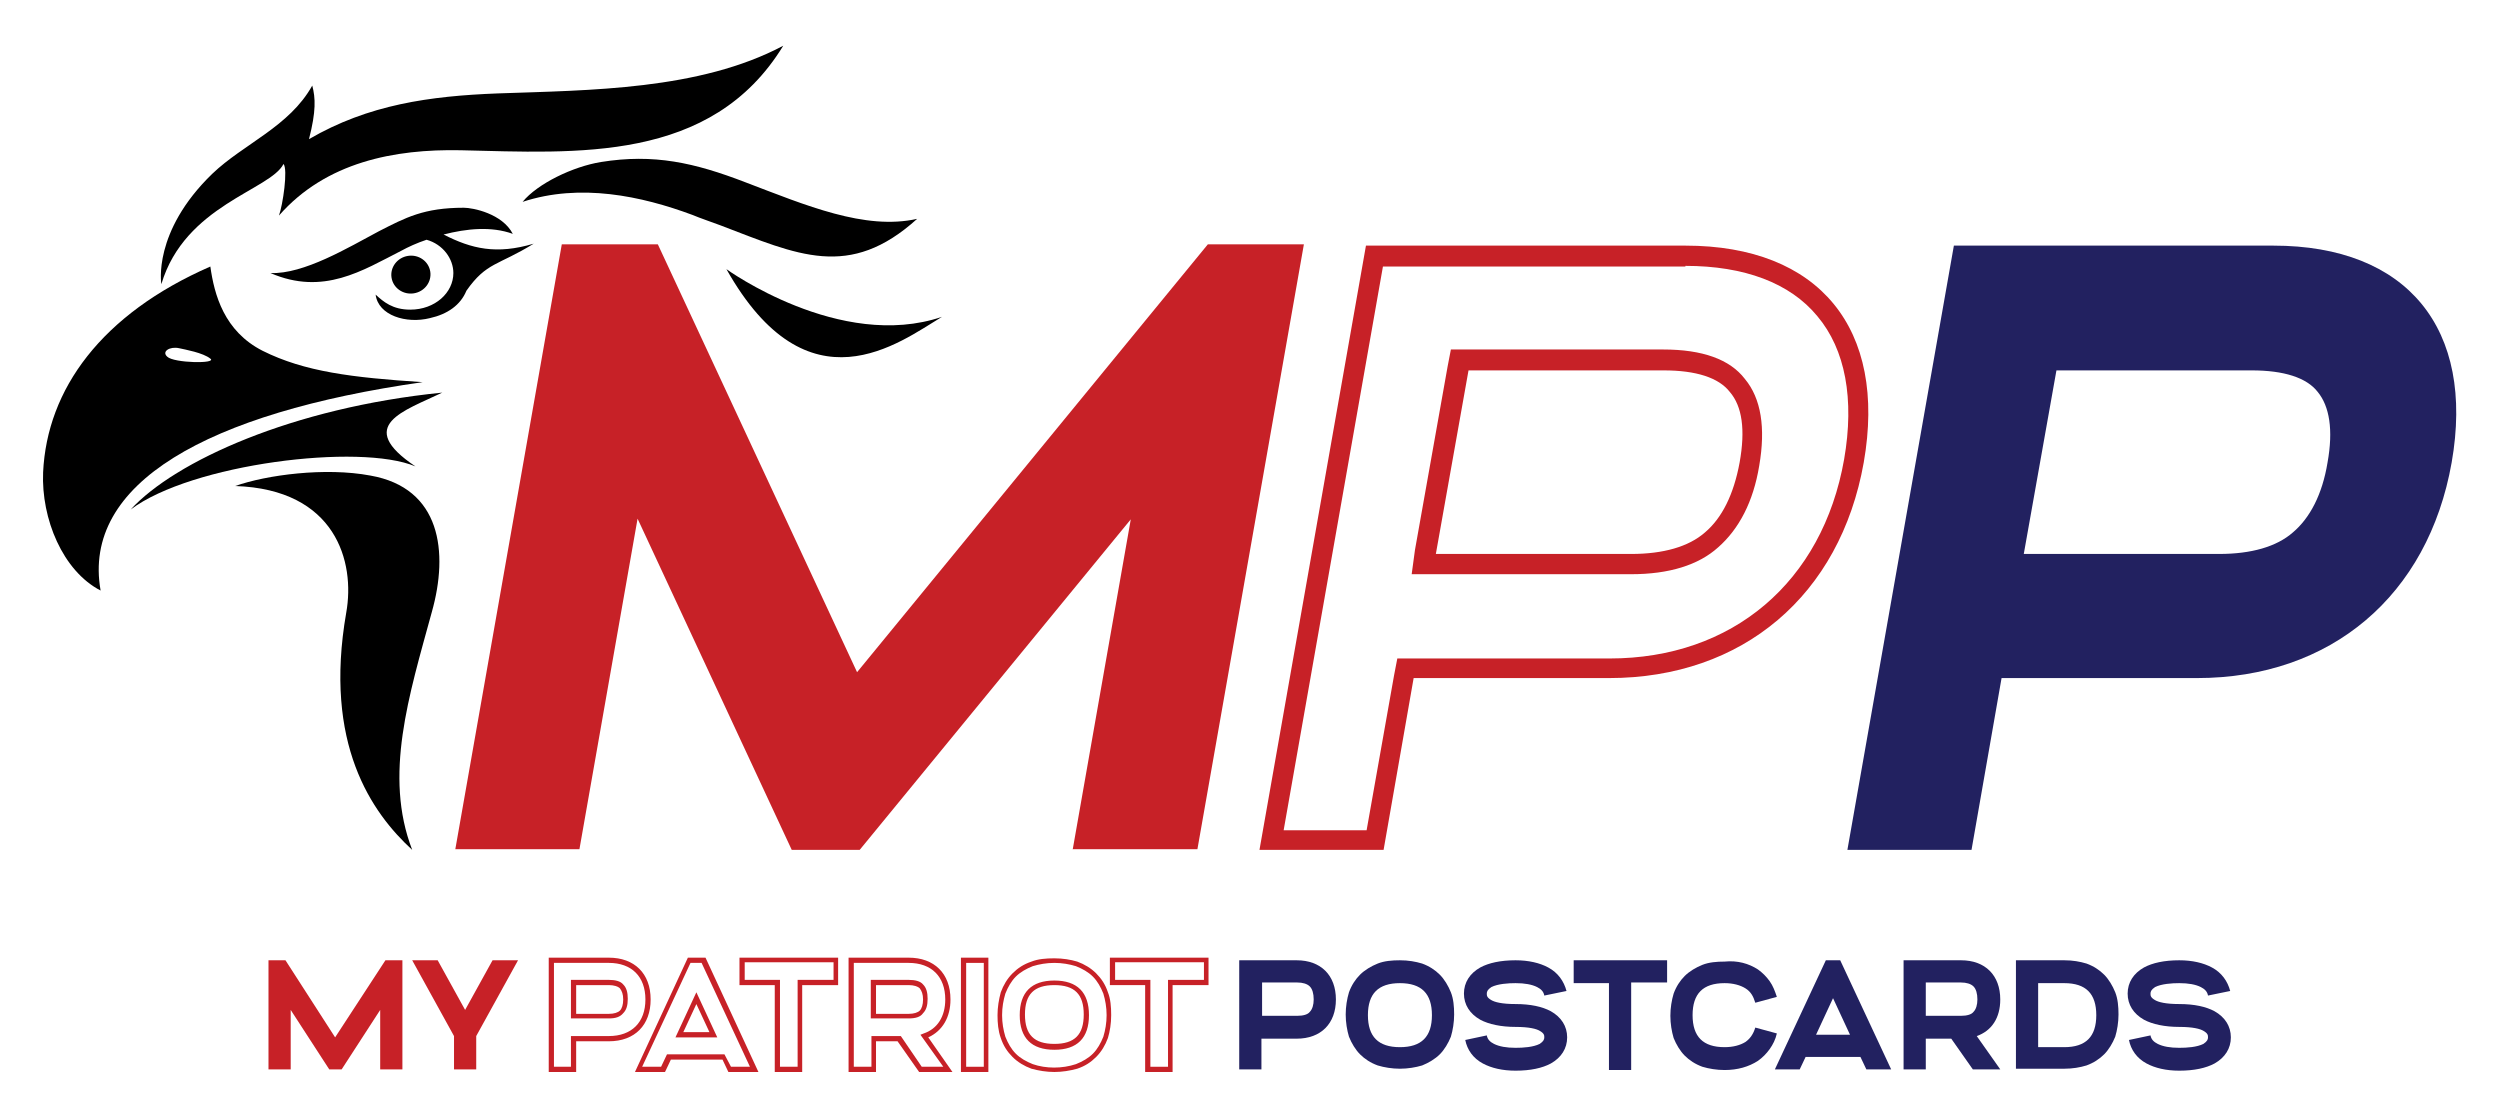 <?xml version="1.0" encoding="utf-8"?>
<!-- Generator: Adobe Illustrator 27.9.0, SVG Export Plug-In . SVG Version: 6.00 Build 0)  -->
<svg version="1.1" id="Layer_1" xmlns="http://www.w3.org/2000/svg" xmlns:xlink="http://www.w3.org/1999/xlink" x="0px" y="0px"
	 viewBox="0 0 382.7 171.1" style="enable-background:new 0 0 382.7 171.1;" xml:space="preserve">
<style type="text/css">
	.st0{fill:#222160;}
	.st1{fill:#C72127;}
</style>
<g>
	<g>
		<g>
			<path class="st0" d="M198.5,147c3.7,0,6,2.3,6,6c0,3.7-2.3,6-6,6h-5.4v4.7h-3.4V147H198.5z M193.2,155.5h5.4
				c0.9,0,1.6-0.2,1.9-0.6c0.4-0.4,0.6-1.1,0.6-1.9c0-0.9-0.2-1.6-0.6-2c-0.4-0.4-1.1-0.6-1.9-0.6h-5.4V155.5z"/>
			<path class="st0" d="M217.7,147.5c1.1,0.4,2,1,2.7,1.7c0.7,0.7,1.3,1.7,1.7,2.7c0.4,1,0.5,2.2,0.5,3.4s-0.2,2.4-0.5,3.4
				c-0.4,1-1,2-1.7,2.7c-0.7,0.7-1.7,1.3-2.7,1.7c-1,0.3-2.2,0.5-3.4,0.5c-1.2,0-2.4-0.2-3.4-0.5c-1.1-0.4-2-1-2.7-1.7
				c-0.7-0.7-1.3-1.7-1.7-2.7c-0.3-1-0.5-2.2-0.5-3.4s0.2-2.4,0.5-3.4c0.4-1.1,1-2,1.7-2.7c0.7-0.7,1.7-1.3,2.7-1.7
				c1-0.4,2.2-0.5,3.4-0.5C215.6,147,216.7,147.2,217.7,147.5z M209.4,155.4c0,3.3,1.6,4.9,4.9,4.9c3.3,0,4.9-1.6,4.9-4.9
				c0-3.3-1.6-4.9-4.9-4.9C211,150.5,209.4,152.1,209.4,155.4z"/>
			<path class="st0" d="M237,148.1c1.5,0.8,2.4,2.1,2.8,3.6l-3.4,0.7c-0.1-0.6-0.5-1-1.1-1.3c-0.8-0.4-1.9-0.6-3.3-0.6
				c-1.1,0-2.7,0.1-3.7,0.6c-0.6,0.4-0.7,0.7-0.7,1s0,0.6,0.7,1c0.5,0.3,1.6,0.6,3.7,0.6c2.3,0,4.1,0.4,5.4,1.1
				c1.6,0.9,2.5,2.3,2.5,4s-0.9,3.1-2.5,4c-1.3,0.7-3.1,1.1-5.4,1.1c-2,0-3.7-0.4-5-1.1c-1.5-0.8-2.4-2.1-2.7-3.6l3.3-0.7
				c0.1,0.6,0.5,1,1.1,1.3c0.8,0.4,1.9,0.6,3.3,0.6c1.2,0,2.7-0.1,3.7-0.6c0.6-0.4,0.7-0.7,0.7-1c0-0.3,0-0.6-0.7-1
				c-0.5-0.3-1.6-0.6-3.7-0.6c-2.2,0-4.1-0.4-5.4-1.1c-1.6-0.9-2.5-2.3-2.5-4s0.9-3.1,2.5-4c1.3-0.7,3.1-1.1,5.4-1.1
				C234,147,235.7,147.4,237,148.1z"/>
			<path class="st0" d="M249.7,150.5v13.3h-3.4v-13.3h-5.4V147h14.3v3.4H249.7z"/>
			<path class="st0" d="M269.1,148.4c0.7,0.5,1.3,1.1,1.8,1.8c0.5,0.7,0.8,1.5,1.1,2.4l-3.3,0.9c-0.3-1-0.7-1.7-1.5-2.2
				c-0.8-0.5-1.9-0.8-3.2-0.8c-3.3,0-4.9,1.6-4.9,4.9c0,3.3,1.6,4.9,4.9,4.9c1.3,0,2.4-0.3,3.2-0.8c0.7-0.5,1.2-1.2,1.5-2.2l3.3,0.9
				c-0.2,0.9-0.6,1.7-1.1,2.4c-0.5,0.7-1.1,1.3-1.8,1.8c-1.4,0.9-3.1,1.4-5.1,1.4c-1.2,0-2.4-0.2-3.4-0.5c-1.1-0.4-2-1-2.7-1.7
				c-0.7-0.7-1.3-1.7-1.7-2.7c-0.3-1-0.5-2.2-0.5-3.4s0.2-2.4,0.5-3.4c0.4-1.1,1-2,1.7-2.7c0.7-0.7,1.7-1.3,2.7-1.7
				c1-0.4,2.2-0.5,3.4-0.5C266,147,267.7,147.5,269.1,148.4z"/>
			<path class="st0" d="M285.7,163.7l-0.9-1.9h-8.4l-0.9,1.9h-3.8l7.8-16.7h2.2l7.8,16.7H285.7z M283.2,158.4l-2.6-5.6l-2.6,5.6
				H283.2z"/>
			<path class="st0" d="M300.2,147c3.7,0,6,2.3,6,6c0,2.8-1.3,4.8-3.6,5.6l3.6,5.1H302l-3.3-4.7h-3.9v4.7h-3.4V147H300.2z
				 M294.8,155.5h5.4c0.9,0,1.6-0.2,1.9-0.6c0.4-0.4,0.6-1.1,0.6-1.9c0-0.9-0.2-1.6-0.6-2c-0.4-0.4-1.1-0.6-1.9-0.6h-5.4V155.5z"/>
			<path class="st0" d="M316,147c1.3,0,2.4,0.2,3.4,0.5c1.1,0.4,2,1,2.7,1.7c0.7,0.7,1.3,1.7,1.7,2.7c0.4,1,0.5,2.2,0.5,3.4
				s-0.2,2.4-0.5,3.4c-0.4,1-1,2-1.7,2.7c-0.7,0.7-1.6,1.3-2.7,1.7c-1,0.3-2.1,0.5-3.4,0.5h-7.4V147H316z M312,160.3h4
				c3.3,0,4.9-1.6,4.9-4.9c0-3.3-1.6-4.9-4.9-4.9h-4V160.3z"/>
			<path class="st0" d="M338.6,148.1c1.5,0.8,2.4,2.1,2.8,3.6l-3.4,0.7c-0.1-0.6-0.5-1-1.1-1.3c-0.8-0.4-1.9-0.6-3.3-0.6
				c-1.1,0-2.7,0.1-3.7,0.6c-0.6,0.4-0.7,0.7-0.7,1s0,0.6,0.7,1c0.5,0.3,1.6,0.6,3.7,0.6c2.3,0,4.1,0.4,5.4,1.1
				c1.6,0.9,2.5,2.3,2.5,4s-0.9,3.1-2.5,4c-1.3,0.7-3.1,1.1-5.4,1.1c-2,0-3.7-0.4-5-1.1c-1.5-0.8-2.4-2.1-2.7-3.6l3.3-0.7
				c0.1,0.6,0.5,1,1.1,1.3c0.8,0.4,1.9,0.6,3.3,0.6c1.2,0,2.7-0.1,3.7-0.6c0.6-0.4,0.7-0.7,0.7-1c0-0.3,0-0.6-0.7-1
				c-0.5-0.3-1.6-0.6-3.7-0.6c-2.2,0-4.1-0.4-5.4-1.1c-1.6-0.9-2.5-2.3-2.5-4s0.9-3.1,2.5-4c1.3-0.7,3.1-1.1,5.4-1.1
				C335.6,147,337.3,147.4,338.6,148.1z"/>
		</g>
		<g>
			<path class="st0" d="M348,37.6c20.5,0,30.9,12.7,27.3,33.2c-3.6,20.4-18.5,33-39,33h-29.9l-4.6,26.3h-19l16.3-92.5H348z
				 M309.8,84.8h29.9c4.9,0,8.8-1.1,11.3-3.3c2.6-2.2,4.5-5.8,5.3-10.7c0.9-5,0.3-8.6-1.5-10.8c-1.7-2.2-5.2-3.3-10.1-3.3h-29.9
				L309.8,84.8z"/>
		</g>
	</g>
	<g>
		<g>
			<path class="st1" d="M58.2,163.7v-9.1l-5.9,9.1h-1.9l-5.9-9.1v9.1h-3.4V147h2.6l7.6,11.8L59,147h2.6v16.7H58.2z"/>
			<path class="st1" d="M72.9,163.7h-3.4v-5.1L63.1,147H67l4.2,7.6l4.2-7.6h3.9l-6.4,11.6V163.7z"/>
		</g>
		<g>
			<g>
				<g>
					<path class="st1" d="M88.2,164.1H84v-17.5h9.2c3.9,0,6.4,2.4,6.4,6.4c0,3.9-2.4,6.4-6.4,6.4h-5V164.1z M84.7,163.3h2.7v-4.7
						h5.8c3.5,0,5.6-2.1,5.6-5.6c0-3.5-2.1-5.6-5.6-5.6h-8.4V163.3z M93.2,155.9h-5.8v-5.9h5.8c1,0,1.8,0.2,2.2,0.7
						c0.5,0.5,0.7,1.2,0.7,2.2c0,1-0.2,1.7-0.7,2.2C94.9,155.7,94.2,155.9,93.2,155.9z M88.2,155.2h5c0.8,0,1.4-0.2,1.7-0.5
						c0.3-0.3,0.5-0.9,0.5-1.7c0-0.8-0.2-1.3-0.5-1.7c-0.3-0.3-0.9-0.5-1.7-0.5h-5V155.2z"/>
				</g>
				<g>
					<path class="st1" d="M116.1,164.1h-4.6l-0.9-1.9h-7.9l-0.9,1.9h-4.6l8.1-17.5h2.7L116.1,164.1z M111.9,163.3h2.9l-7.4-15.9
						h-1.7l-7.4,15.9h2.9l0.9-1.9h8.8L111.9,163.3z M109.8,158.8h-6.4l3.2-6.9L109.8,158.8z M104.6,158h4l-2-4.3L104.6,158z"/>
				</g>
				<g>
					<path class="st1" d="M122.8,164.1h-4.2v-13.3h-5.4v-4.2h15.1v4.2h-5.5V164.1z M119.4,163.3h2.7v-13.3h5.5v-2.7h-13.6v2.7h5.4
						V163.3z"/>
				</g>
				<g>
					<path class="st1" d="M145.8,164.1h-5.1l-3.3-4.7h-3.3v4.7h-4.2v-17.5h9.2c3.9,0,6.4,2.4,6.4,6.4c0,2.7-1.2,4.8-3.4,5.8
						L145.8,164.1z M141.1,163.3h3.3l-3.5-4.9l0.5-0.2c2.1-0.7,3.3-2.6,3.3-5.2c0-3.5-2.1-5.6-5.6-5.6h-8.4v15.9h2.7v-4.7h4.5
						L141.1,163.3z M139.1,155.9h-5.8v-5.9h5.8c1,0,1.8,0.2,2.2,0.7c0.5,0.5,0.7,1.2,0.7,2.2c0,1-0.2,1.7-0.7,2.2
						C140.9,155.7,140.1,155.9,139.1,155.9z M134.1,155.2h5c0.8,0,1.4-0.2,1.7-0.5c0.3-0.3,0.5-0.9,0.5-1.7c0-0.8-0.2-1.3-0.5-1.7
						c-0.3-0.3-0.9-0.5-1.7-0.5h-5V155.2z"/>
				</g>
				<g>
					<path class="st1" d="M151.3,164.1h-4.2v-17.5h4.2V164.1z M147.9,163.3h2.7v-15.9h-2.7V163.3z"/>
				</g>
				<g>
					<path class="st1" d="M161.4,164.1c-1.2,0-2.4-0.2-3.5-0.5c-1.1-0.4-2.1-1-2.9-1.8c-0.8-0.8-1.4-1.7-1.8-2.9
						c-0.4-1.1-0.5-2.3-0.5-3.5s0.2-2.4,0.5-3.5c0.4-1.1,1-2.1,1.8-2.9c0.8-0.8,1.7-1.4,2.9-1.8c1-0.4,2.2-0.5,3.5-0.5
						s2.5,0.2,3.5,0.5l0,0c1.1,0.4,2.1,1,2.9,1.8c0.8,0.8,1.4,1.7,1.8,2.9c0.4,1,0.5,2.2,0.5,3.5c0,1.3-0.2,2.5-0.5,3.5
						c-0.4,1.1-1,2.1-1.8,2.9c-0.8,0.8-1.7,1.4-2.9,1.8C163.8,163.9,162.6,164.1,161.4,164.1z M161.4,147.4c-1.2,0-2.3,0.2-3.3,0.5
						c-1,0.4-1.9,0.9-2.6,1.6c-0.7,0.7-1.2,1.6-1.6,2.6c-0.3,1-0.5,2.1-0.5,3.3s0.2,2.3,0.5,3.3c0.4,1,0.9,1.9,1.6,2.6
						c0.7,0.7,1.6,1.2,2.6,1.6c2,0.7,4.5,0.7,6.6,0c1-0.4,1.9-0.9,2.6-1.6c0.7-0.7,1.2-1.6,1.6-2.6c0.3-1,0.5-2.1,0.5-3.3
						c0-1.2-0.2-2.3-0.5-3.3c-0.4-1-0.9-1.9-1.6-2.6c-0.7-0.7-1.6-1.2-2.6-1.6C163.7,147.6,162.6,147.4,161.4,147.4z M161.4,160.7
						c-3.5,0-5.3-1.8-5.3-5.3c0-3.5,1.8-5.3,5.3-5.3s5.3,1.8,5.3,5.3C166.7,158.9,164.9,160.7,161.4,160.7z M161.4,150.8
						c-3.1,0-4.5,1.4-4.5,4.5s1.4,4.5,4.5,4.5s4.5-1.4,4.5-4.5S164.5,150.8,161.4,150.8z"/>
				</g>
				<g>
					<path class="st1" d="M179.5,164.1h-4.2v-13.3h-5.4v-4.2H185v4.2h-5.5V164.1z M176.1,163.3h2.7v-13.3h5.5v-2.7h-13.6v2.7h5.4
						V163.3z"/>
				</g>
			</g>
		</g>
		<g>
			<path class="st1" d="M164.2,130.1l8.9-50.6l-41.5,50.6h-10.4L97.6,79.4l-8.9,50.6h-19l16.3-92.6h14.7l30.5,65.5l53.7-65.5h14.7
				l-16.3,92.6H164.2z"/>
		</g>
		<path class="st1" d="M258,40.7c9,0,16,2.6,20.2,7.7c4.3,5.1,5.7,12.7,4.1,21.9c-3.3,18.8-17.1,30.5-35.9,30.5h-29.9h-2.6l-0.5,2.6
			l-4.2,23.7h-12.7l15.2-86.3H258 M216.1,87.9h3.7h29.9c5.8,0,10.3-1.4,13.3-4.1c3.2-2.8,5.4-7,6.3-12.5c1-5.8,0.3-10.3-2.2-13.3
			c-2.3-3-6.5-4.5-12.5-4.5h-29.9h-2.6l-0.5,2.6l-5,28.1L216.1,87.9 M258,37.6h-48.9l-16.3,92.5h19l4.6-26.3h29.9
			c20.5,0,35.4-12.7,39-33C288.9,50.3,278.5,37.6,258,37.6L258,37.6z M219.8,84.8l5-28.1h29.9c4.9,0,8.4,1.1,10.1,3.3
			c1.9,2.2,2.4,5.8,1.5,10.8c-0.9,4.9-2.7,8.5-5.3,10.7c-2.5,2.2-6.4,3.3-11.3,3.3H219.8L219.8,84.8z"/>
	</g>
	<g>
		<path d="M56.7,72.8c-6.9-1.3-15.9-0.1-20.7,1.6C51.4,74.9,54.4,86,53,93.8c-3.5,20.1,3.9,30.6,10.1,36.3
			c-4.4-11.4-0.5-23.6,3-36.4C68.7,84.5,67.5,74.7,56.7,72.8z"/>
		<path d="M43.4,25.1c0.7,0.8-0.1,6.3-0.7,7.9c7.2-8.2,17.7-10.2,27.8-10c17.7,0.4,38.4,2,49.4-16c-12.8,6.8-29.6,6.8-43.7,7.3
			c-10.4,0.4-19.8,1.7-28.9,7c1.1-4.3,1-6.3,0.5-8.2c-3.5,6.3-10.5,8.9-15.3,13.5c-9.2,8.9-7.8,16.9-7.8,16.9
			C28.3,31.4,41.4,29.1,43.4,25.1z"/>
		<path d="M92,24.8c-4.3,0.7-9.7,3.3-12,6.1c8.8-2.9,18.2-0.9,26,2c0.9,0.4,3.8,1.4,4.3,1.6c11.8,4.5,19.7,8.4,30.1-1
			c-8,1.8-17.1-2.1-26.3-5.6C106.3,24.9,100.1,23.5,92,24.8z"/>
		<ellipse transform="matrix(0.988 -0.156 0.156 0.988 -5.797 10.354)" cx="62.9" cy="42" rx="3" ry="2.9"/>
		<path d="M20,78c9.3-7,35.1-10.2,43.6-6.6c-9.4-6.3-1.7-8.5,4.1-11.3C44.8,62.4,26.8,70.6,20,78z"/>
		<path d="M81.7,37.3c-5.7,1.7-9.5,0.8-13.8-1.4c3.5-0.9,7.3-1.3,10.6-0.1c-1.6-3.1-6.1-4-7.5-4c-6.1,0-8.9,1.5-13,3.6
			c-4.7,2.5-11.5,6.6-16.6,6.4c8.1,3.5,14.1-0.4,20-3.4c1.1-0.6,2.4-1.2,3.9-1.7c2.5,0.7,4.1,2.9,4.1,5.1c0,3-2.8,5.6-6.6,5.6
			c-2.7,0-4.1-1.2-5.3-2.3c0.4,3.2,4.7,4.5,8.3,3.6c2.7-0.6,4.7-2,5.6-4.2C74.5,40.1,76.2,40.7,81.7,37.3z"/>
		<path d="M64.7,58.5c-10.8-0.7-18.1-1.6-24.5-4.8c-5.9-3-7.4-8.6-8-12.9C15.5,48.1,7.2,59.6,6.6,72.3c-0.3,7.1,3,15.1,8.8,18.1
			C12.5,74,31.7,63.2,64.7,58.5z M27.4,53.3c0.9,0.2,3.7,0.7,4.8,1.6c1.1,0.8-5.6,0.7-6.6-0.3C24.7,53.8,26,53,27.4,53.3z"/>
		<path d="M144.2,48.5c-15.6,5.3-33-7.3-33-7.3C123.7,63.4,137.7,52.4,144.2,48.5z"/>
	</g>
</g>
</svg>
